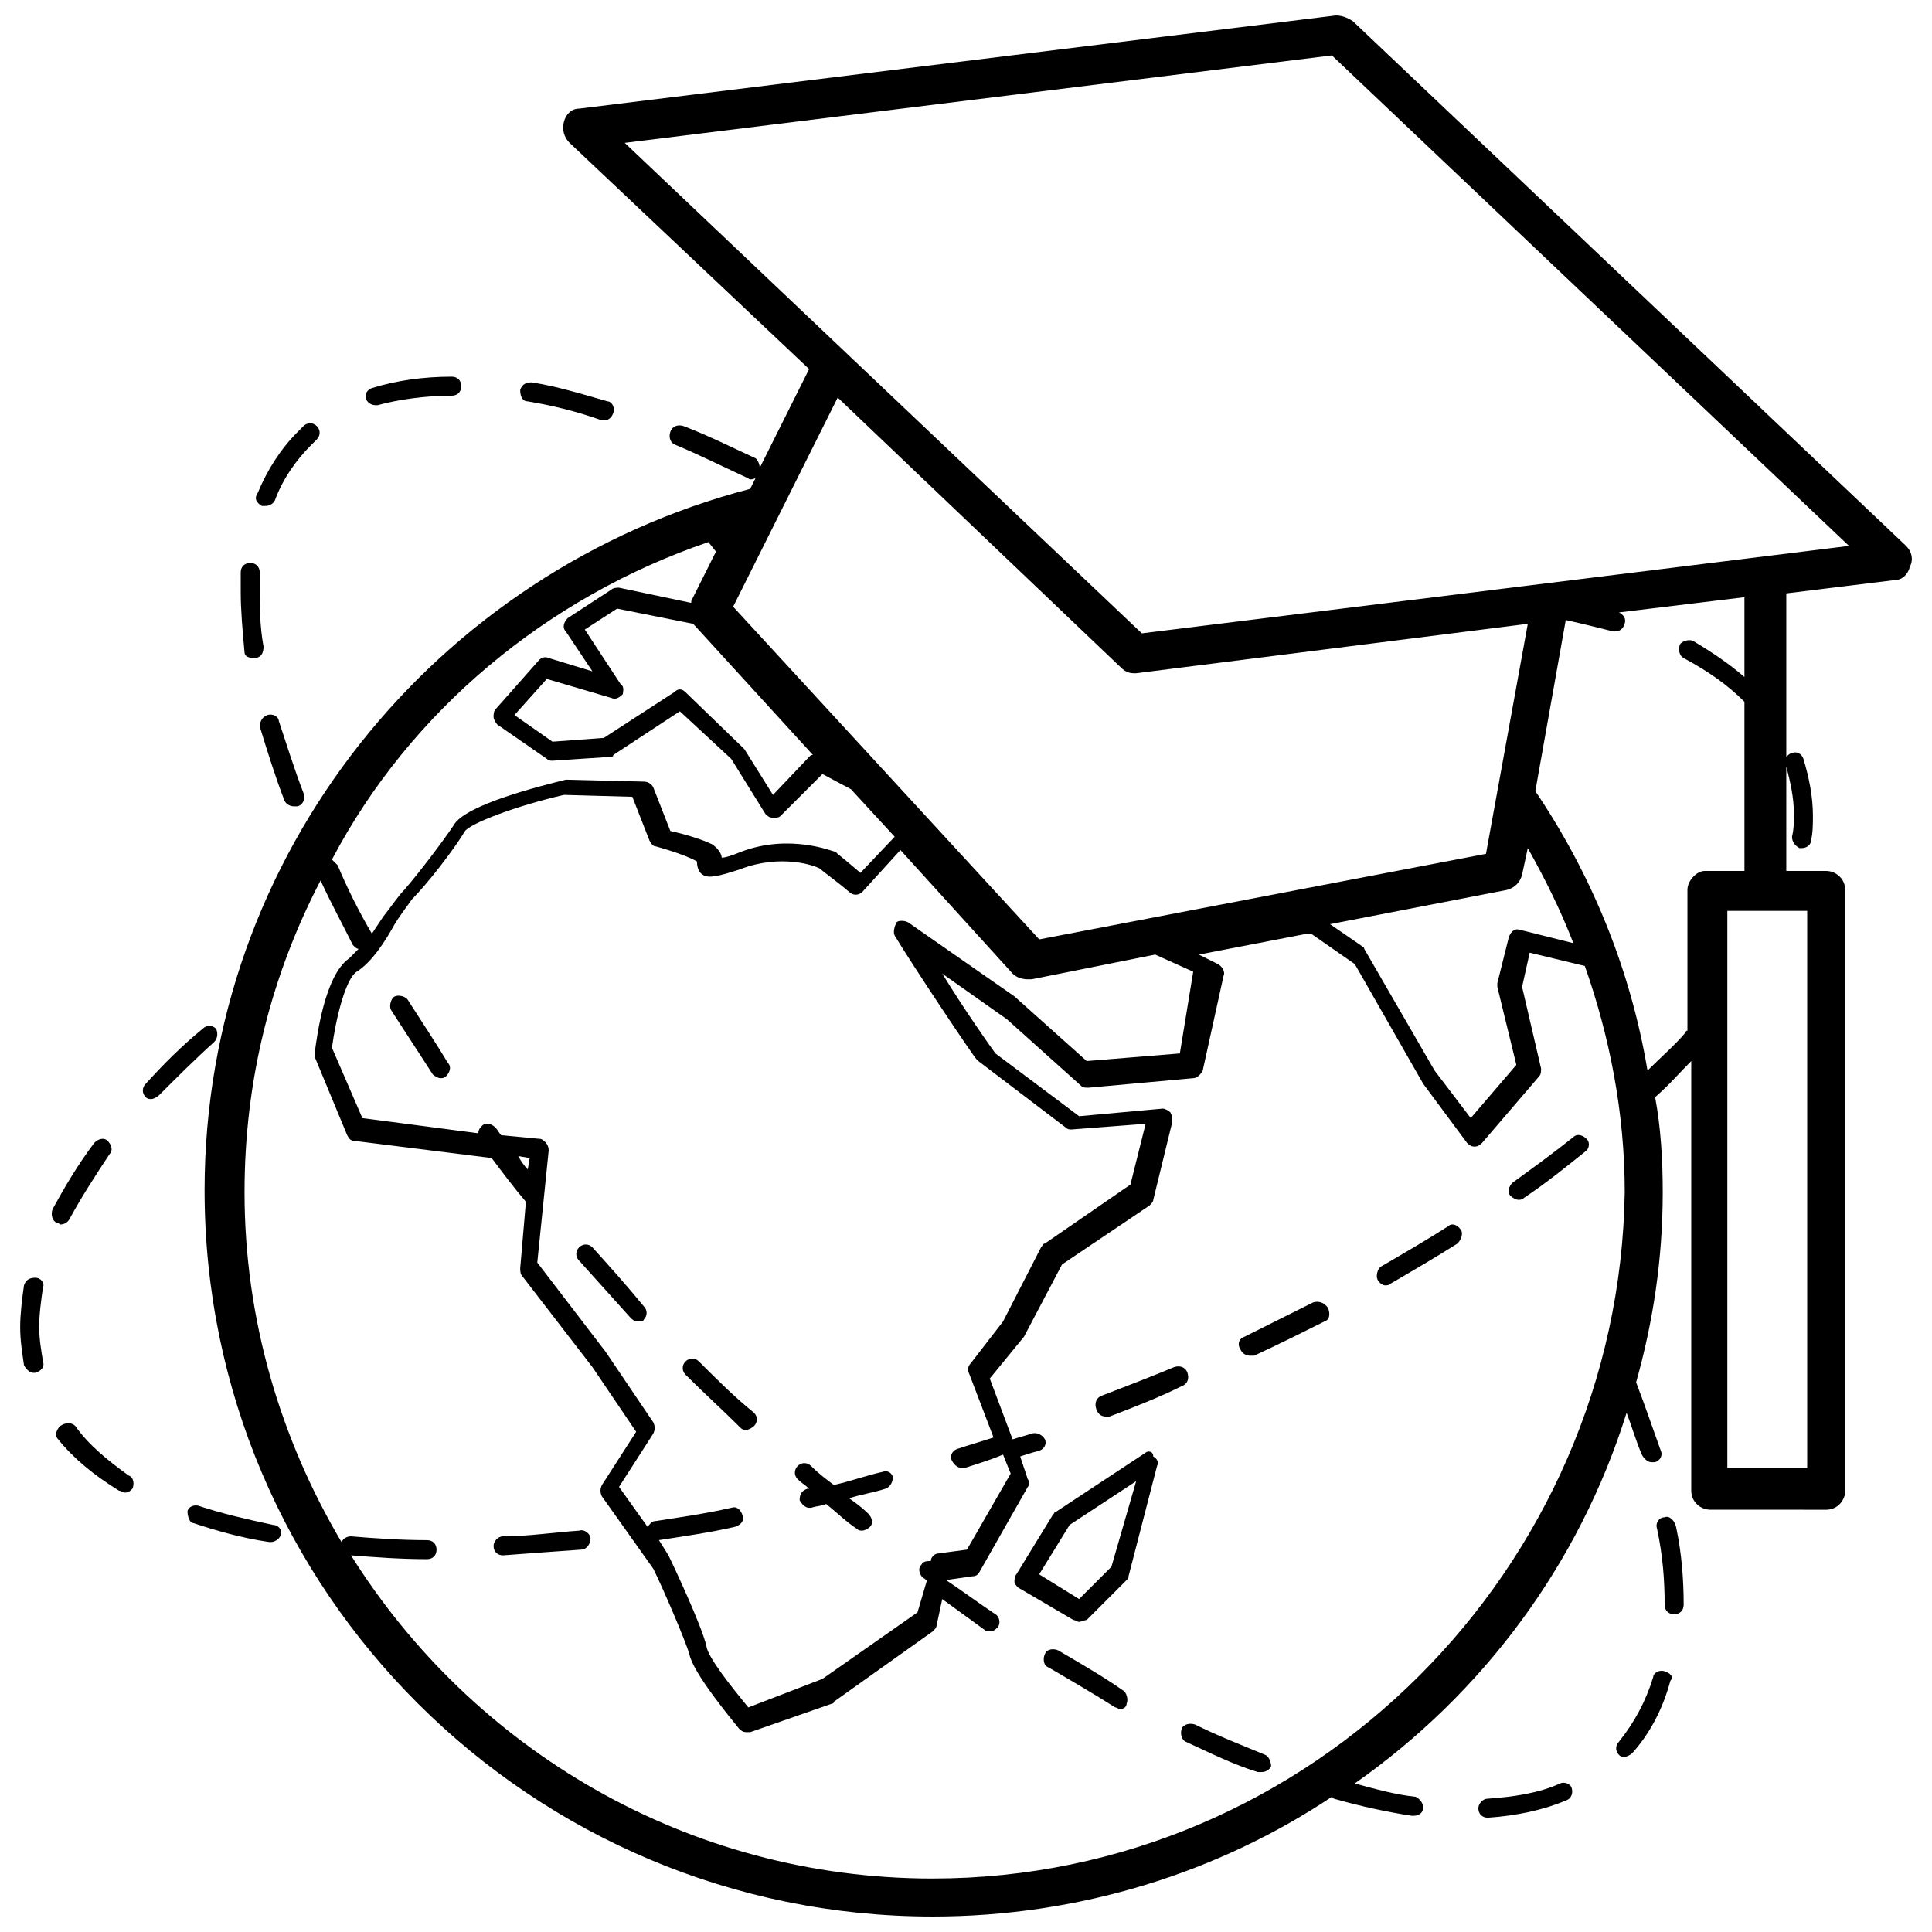 <?xml version="1.0" encoding="UTF-8"?>
<!-- Uploaded to: SVG Repo, www.svgrepo.com, Generator: SVG Repo Mixer Tools -->
<svg width="800px" height="800px" version="1.1" viewBox="144 144 512 512" xmlns="http://www.w3.org/2000/svg">
 <defs>
  <clipPath id="a">
   <path d="m198 148.09h453v503.81h-453z"/>
  </clipPath>
 </defs>
 <path d="m447.61 528.97-23.68 15.617c-0.504 0-0.504 0.504-1.008 1.008l-9.574 15.621c-0.504 0.504-0.504 1.512-0.504 2.016s0.504 1.008 1.008 1.512l14.609 8.566c0.504 0 1.008 0.504 1.512 0.504s1.512-0.504 2.016-0.504l10.578-10.578c0.504-0.504 0.504-0.504 0.504-1.008l7.559-29.223c0.504-1.008 0-2.016-1.008-2.519 0.004-1.516-1.508-1.516-2.012-1.012zm-9.07 30.23-8.566 8.566-10.578-6.551 8.062-13.098 17.633-11.586z"/>
 <g clip-path="url(#a)">
  <path d="m649.13 288.66-146.61-139.05c-1.512-1.008-3.023-1.512-4.535-1.512l-200.52 24.688c-2.016 0-3.527 1.512-4.031 3.527s0 4.031 1.512 5.543l63.48 59.953-13.098 26.199c0-1.008-0.504-2.016-1.008-2.519-6.551-3.023-12.594-6.047-19.145-8.566-1.512-0.504-3.023 0-3.527 1.512-0.504 1.512 0 3.023 1.512 3.527 6.047 2.519 12.09 5.543 18.641 8.566 0.504 0 0.504 0.504 1.008 0.504s1.008 0 1.512-0.504l-1.512 3.023c-83.129 21.66-144.59 96.727-144.59 185.9 0 106.3 86.656 192.45 192.96 192.45 38.793 0 75.57-11.586 105.8-31.738l0.504 0.504c7.055 2.016 14.105 3.527 20.656 4.535h0.504c1.512 0 2.519-1.008 2.519-2.016 0-1.512-1.008-2.519-2.016-3.023-5.039-0.504-10.578-2.016-16.121-3.527 33.754-23.68 59.449-57.938 72.043-98.242 1.512 4.031 2.519 7.559 4.031 11.082 0.504 1.008 1.512 2.016 2.519 2.016h1.008c1.512-0.504 2.016-2.016 1.512-3.023-2.016-5.543-4.031-11.586-6.551-18.137 4.535-16.121 7.055-32.746 7.055-50.383 0-8.566-0.504-17.129-2.016-25.191 3.527-3.023 6.551-6.551 9.574-9.574v113.86c0 3.023 2.519 5.039 5.039 5.039l30.727 0.008c3.023 0 5.039-2.519 5.039-5.039v-159.2c0-3.023-2.519-5.039-5.039-5.039h-10.578v-27.711c1.008 4.031 2.016 8.062 2.016 12.594 0 2.016 0 4.031-0.504 6.047 0 1.512 1.008 2.519 2.016 3.023h0.504c1.512 0 2.519-1.008 2.519-2.016 0.504-2.016 0.504-4.535 0.504-6.551 0-5.039-1.008-10.078-2.519-15.113-0.504-1.512-2.016-2.016-3.023-1.512-0.504 0-1.008 0.504-1.512 1.008v-43.328l28.719-3.527c2.016 0 3.527-1.512 4.031-3.527 1.004-2.012 0.5-4.027-1.012-5.539zm-208.07 32.246c1.008 1.008 2.016 1.512 3.527 1.512h0.504l103.79-13.102-11.082 60.961-118.39 22.672-81.117-88.168 27.711-55.418zm104.79 105.29-12.09 14.109-9.574-12.594-18.641-32.242c0-0.504-0.504-0.504-1.008-1.008l-8.062-5.543 46.855-9.07c2.016-0.504 3.527-2.016 4.031-4.031l1.512-7.055c4.535 8.062 8.566 16.121 12.09 25.191l-14.105-3.527c-1.512-0.504-2.519 0.504-3.023 2.016l-3.023 12.09v1.008zm-164.75-34.258c4.535 7.559 20.656 31.738 21.664 32.746l0.504 0.504 23.176 17.633c0.504 0.504 1.008 0.504 1.512 0.504l19.648-1.512-4.031 16.121-22.672 15.617c-0.504 0-0.504 0.504-1.008 1.008l-10.078 19.648-8.562 11.086c-0.504 0.504-1.008 1.512-0.504 2.519l6.551 17.129c-3.023 1.008-6.551 2.016-9.574 3.023-1.512 0.504-2.016 2.016-1.512 3.023 0.504 1.008 1.512 2.016 2.519 2.016h1.008c3.023-1.008 6.551-2.016 10.078-3.527l2.016 5.039-11.586 20.152-7.559 1.008c-1.008 0-2.016 1.008-2.016 2.016-1.008 0-2.016 0-2.519 1.008-1.008 1.008-0.504 2.519 0.504 3.527 0.504 0 0.504 0.504 1.008 0.504l-2.519 8.562-25.191 17.633-19.648 7.559c-4.535-5.543-10.578-13.098-11.082-16.121-1.008-5.039-9.07-22.168-10.078-24.184l-2.519-4.031c6.551-1.008 13.602-2.016 20.152-3.527 1.512-0.504 2.519-1.512 2.016-3.023-0.504-1.512-1.512-2.519-3.023-2.016-6.551 1.512-13.602 2.519-20.152 3.527-1.008 0-1.512 1.008-2.016 1.512l-7.559-10.578 9.07-14.105c0.504-1.008 0.504-2.016 0-3.023l-12.594-18.641-18.137-23.68 3.023-29.727c0-1.512-1.008-2.519-2.016-3.023l-10.578-1.008c-0.504-0.504-1.008-1.512-1.512-2.016-1.008-1.008-2.519-1.512-3.527-0.504-0.504 0.504-1.008 1.008-1.008 2.016l-30.734-4.027-8.062-18.641c1.008-7.559 3.527-18.137 6.551-20.152 4.031-2.519 7.559-8.062 10.078-12.594 1.512-2.519 3.527-5.039 4.535-6.551 4.031-4.031 11.082-13.098 14.105-18.137 1.512-2.016 13.098-6.551 26.199-9.574l18.137 0.504 4.535 11.586c0.504 1.008 1.008 1.512 1.512 1.512 0 0 7.559 2.016 11.082 4.031 0 0.504 0 2.519 1.512 3.527 1.512 1.008 4.031 0.504 10.078-1.512 10.578-4.031 19.648-1.008 21.16 0 1.008 1.008 4.031 3.023 7.559 6.047 1.008 1.008 2.519 1.008 3.527 0l10.078-11.082 29.727 32.746c1.008 1.008 2.519 1.512 4.031 1.512h1.008l32.746-6.551 10.078 4.535-3.539 21.66-24.684 2.016-19.145-17.129-28.215-19.648c-1.008-0.504-2.519-0.504-3.023 0-0.504 1.008-1.008 2.519-0.504 3.527zm-97.234 61.969c-1.008-1.008-2.016-2.519-2.519-3.527l3.023 0.504zm24.688-128.47-9.574-14.609 8.566-5.543 20.152 4.031 31.738 34.762c-0.504 0-0.504 0-1.008 0.504l-9.574 10.078-7.559-12.09-0.5-0.508-15.113-14.609c-1.008-1.008-2.016-1.008-3.023 0l-18.641 12.094-13.602 1.008-10.078-7.055 8.566-9.574 17.129 5.039c1.008 0.504 2.016 0 3.023-1.008 0-0.504 0.504-2.016-0.504-2.519zm23.172-37.785 2.016 2.519-6.551 13.098v0.504l-19.145-4.031c-0.504 0-1.512 0-2.016 0.504l-11.586 7.559c-1.008 1.008-1.512 2.519-0.504 3.527l7.055 10.578-11.586-3.527c-1.008-0.504-2.016 0-2.519 0.504l-11.59 13.102c-0.504 0.504-0.504 1.512-0.504 2.016s0.504 1.512 1.008 2.016l13.098 9.07c0.504 0.504 1.008 0.504 1.512 0.504l15.113-1.008c0.504 0 1.008 0 1.008-0.504l17.633-11.586 13.602 12.594 9.07 14.609c0.504 0.504 1.008 1.008 2.016 1.008s1.512 0 2.016-0.504l11.082-11.082 7.559 4.031 11.586 12.594-9.07 9.574c-3.527-3.023-6.047-5.039-6.047-5.039l-0.496-0.508c-0.504 0-12.09-5.039-25.191 0-2.519 1.008-4.031 1.512-5.039 1.512 0-1.008-1.008-2.519-2.519-3.527-3.023-1.512-8.566-3.023-11.082-3.527l-4.535-11.586c-0.504-1.008-1.512-1.512-2.519-1.512l-20.152-0.504h-0.504c-6.047 1.512-26.703 6.551-29.727 12.09-3.023 4.535-9.574 13.098-13.098 17.129-1.512 1.512-3.527 4.535-5.543 7.055-1.008 1.512-2.016 3.023-3.023 4.535-3.527-6.047-6.551-12.09-9.07-18.137l-1.512-1.512c20.66-39.297 56.938-69.527 99.758-84.137zm59.453 354.18c-64.992 0-121.92-34.258-154.16-85.648 6.551 0.504 13.098 1.008 20.152 1.008 1.512 0 2.519-1.008 2.519-2.519s-1.008-2.519-2.519-2.519c-7.055 0-14.105-0.504-20.152-1.008-1.008 0-2.016 0.504-2.519 1.512-16.121-27.207-25.695-58.945-25.695-92.699 0-29.727 7.055-57.434 20.152-82.625 2.519 5.543 5.543 11.082 8.566 17.129 0.504 0.504 1.008 1.008 1.512 1.008l-2.519 2.519c-6.551 4.535-8.566 21.16-9.07 24.688v1.512l8.566 20.656c0.504 1.008 1.008 1.512 2.016 1.512l36.273 4.535c3.023 4.031 6.047 8.062 9.07 11.586l-1.512 17.633c0 0.504 0 1.512 0.504 2.016l18.641 24.184 11.586 17.129-9.07 14.105c-0.504 1.008-0.504 2.016 0 3.023l13.602 19.145c2.519 5.039 8.566 19.145 9.574 22.672 1.008 5.039 11.082 17.129 13.098 19.648 0.504 0.504 1.008 1.008 2.016 1.008h1.008l21.664-7.559s0.504 0 0.504-0.504l26.199-18.641c0.504-0.504 1.008-1.008 1.008-1.512l1.512-7.055c3.527 2.519 7.559 5.543 11.082 8.062 0.504 0.504 1.008 0.504 1.512 0.504 1.008 0 1.512-0.504 2.016-1.008 1.008-1.008 0.504-3.023-0.504-3.527-4.535-3.023-8.566-6.047-13.098-9.07l7.055-1.008c1.008 0 1.512-0.504 2.016-1.512l12.594-22.168c0.504-0.504 0.504-1.512 0-2.016l-2.016-6.047c1.512-0.504 3.023-1.008 5.039-1.512 1.512-0.504 2.016-2.016 1.512-3.023-0.504-1.008-2.016-2.016-3.527-1.512-1.512 0.504-3.527 1.008-5.039 1.512l-6.047-16.117 9.07-11.082 10.078-19.145 23.176-15.617c0.504-0.504 1.008-1.008 1.008-1.512l5.039-20.656c0-1.008 0-1.512-0.504-2.519-0.504-0.504-1.512-1.008-2.016-1.008l-22.168 2.016-22.168-16.625c-1.512-2.016-8.566-12.09-14.105-21.16l17.129 12.09 19.648 17.633c0.504 0.504 1.008 0.504 2.016 0.504l27.711-2.519c1.008 0 2.016-1.008 2.519-2.016l5.543-25.191c0.504-1.008-0.504-2.519-1.512-3.023l-5.039-2.519 28.719-5.543h1.008l11.586 8.062 18.137 31.738 11.586 15.617c0.504 0.504 1.008 1.008 2.016 1.008 1.008 0 1.512-0.504 2.016-1.008l15.113-17.633c0.504-0.504 0.504-1.512 0.504-2.016l-5.039-21.664 2.016-9.07 14.609 3.527c6.551 18.641 10.578 38.793 10.578 59.953-1.512 99.762-83.129 181.88-183.39 181.88zm200.01-261.98v37.281s-0.504 0-0.504 0.504c-3.023 3.527-6.551 6.551-10.078 10.078-4.535-27.207-15.113-52.395-29.727-74.059l8.062-45.344c4.535 1.008 8.566 2.016 12.594 3.023h0.504c1.008 0 2.016-0.504 2.519-2.016 0.504-1.512-0.504-2.519-1.512-3.023l33.25-4.031v21.16c-4.031-3.527-8.566-6.551-13.602-9.574-1.008-0.504-3.023 0-3.527 1.008-0.504 1.512 0 3.023 1.008 3.527 6.551 3.527 11.586 7.055 16.121 11.586l0.004 44.84h-10.578c-2.016 0-4.535 2.519-4.535 5.039zm31.738 153.16h-21.16v-147.62h21.16zm-176.33-221.17-137.04-129.98 187.41-23.176 137.04 129.98z"/>
 </g>
 <path d="m585.15 546.1c-1.512 0-2.519 1.512-2.016 3.023 1.512 7.055 2.016 13.602 2.016 20.152 0 1.512 1.008 2.519 2.519 2.519s2.519-1.008 2.519-2.519c0-6.551-0.504-13.602-2.016-20.656-0.504-2.016-2.016-3.023-3.023-2.519z"/>
 <path d="m479.35 609.08c-6.047-2.519-12.594-5.039-18.641-8.062-1.512-0.504-3.023 0-3.527 1.008-0.504 1.512 0 3.023 1.008 3.527 6.551 3.023 12.594 6.047 19.145 8.062h1.008c1.008 0 2.016-0.504 2.519-1.512 0-1.008-0.504-2.519-1.512-3.023z"/>
 <path d="m301 474.56c-1.008-1.008-2.519-1.008-3.527 0-1.008 1.008-1.008 2.519 0 3.527 4.535 5.039 9.07 10.078 13.602 15.113 0.504 0.504 1.008 1.008 2.016 1.008 0.504 0 1.512 0 1.512-0.504 1.008-1.008 1.008-2.519 0-3.527-4.531-5.543-9.066-10.578-13.602-15.617z"/>
 <path d="m214.85 333.5c-1.512 0.504-2.016 2.016-2.016 3.023 2.016 6.551 4.031 13.098 6.551 19.648 0.504 1.008 1.512 1.512 2.519 1.512h1.008c1.512-0.504 2.016-2.016 1.512-3.527-2.519-6.551-4.535-13.098-6.551-19.145 0-1.008-1.512-2.016-3.023-1.512z"/>
 <path d="m585.15 586.91c-1.512-0.504-3.023 0.504-3.023 1.512-2.016 6.551-5.039 12.09-9.07 17.129-1.008 1.008-1.008 2.519 0 3.527 0.504 0.504 1.008 0.504 1.512 0.504s1.512-0.504 2.016-1.008c4.535-5.039 8.062-11.586 10.078-19.145 1.008-1.008 0-2.016-1.512-2.519z"/>
 <path d="m213.34 278.08h1.008c1.008 0 2.016-0.504 2.519-1.512 2.016-5.543 5.543-10.578 9.574-14.609l1.512-1.512c1.008-1.008 1.008-2.519 0-3.527-1.008-1.008-2.519-1.008-3.527 0-0.504 0.504-1.008 1.008-1.512 1.512-4.535 4.535-8.062 10.078-10.578 16.121-1.012 1.512-0.508 2.519 1.004 3.527z"/>
 <path d="m557.44 616.64c-5.543 2.519-12.09 3.527-19.145 4.031-1.512 0-2.519 1.512-2.519 2.519 0 1.512 1.008 2.519 2.519 2.519 7.559-0.504 14.609-2.016 20.656-4.535 1.512-0.504 2.016-2.016 1.512-3.527-0.504-1.008-2.016-1.512-3.023-1.008z"/>
 <path d="m252.13 409.07c-0.504-1.008-2.519-1.512-3.527-1.008-1.008 0.504-1.512 2.519-1.008 3.527 3.527 5.543 7.559 11.586 11.082 17.129 0.504 0.504 1.512 1.008 2.016 1.008s1.008 0 1.512-0.504c1.008-1.008 1.512-2.519 0.504-3.527-3.019-5.035-7.051-11.082-10.578-16.625z"/>
 <path d="m243.57 251.38h0.504c5.543-1.512 12.594-2.519 19.648-2.519 1.512 0 2.519-1.008 2.519-2.519 0-1.512-1.008-2.519-2.519-2.519-7.559 0-14.609 1.008-21.16 3.023-1.512 0.504-2.016 2.016-1.512 3.023 0.504 1.008 1.512 1.512 2.519 1.512z"/>
 <path d="m424.43 581.37c-1.008-0.504-3.023-0.504-3.527 1.008-0.504 1.008-0.504 3.023 1.008 3.527 6.047 3.527 12.09 7.055 17.633 10.578 0.504 0 1.008 0.504 1.008 0.504 1.008 0 2.016-0.504 2.016-1.512 0.504-1.008 0-3.023-1.008-3.527-5.039-3.527-11.082-7.051-17.129-10.578z"/>
 <path d="m283.87 250.37c6.047 1.008 12.594 2.519 19.648 5.039h0.504c1.008 0 2.016-0.504 2.519-2.016 0.504-1.512-0.504-3.023-1.512-3.023-7.055-2.016-13.602-4.031-20.152-5.039-1.512 0-2.519 0.504-3.023 2.016 0 1.512 0.504 3.023 2.016 3.023z"/>
 <path d="m211.32 318.38c2.016 0 2.519-1.512 2.519-3.023-1.008-5.543-1.008-10.578-1.008-15.113v-4.535c0-1.512-1.008-2.519-2.519-2.519s-2.519 1.008-2.519 2.519v5.039c0 5.039 0.504 10.578 1.008 16.121 0.004 1.008 1.008 1.512 2.519 1.512z"/>
 <path d="m329.21 504.79c-1.008-1.008-2.519-1.008-3.527 0-1.008 1.008-1.008 2.519 0 3.527 5.039 5.039 10.078 9.574 14.609 14.105 0.504 0.504 1.008 0.504 1.512 0.504s1.512-0.504 2.016-1.008c1.008-1.008 1.008-2.519 0-3.527-5.039-4.027-10.078-9.066-14.609-13.602z"/>
 <path d="m297.47 549.63c-7.055 0.504-13.602 1.512-20.152 1.512-1.512 0-2.519 1.512-2.519 2.519 0 1.512 1.008 2.519 2.519 2.519 6.551-0.504 13.602-1.008 20.656-1.512 1.512 0 2.519-1.512 2.519-3.023 0-1.008-1.512-2.519-3.023-2.016z"/>
 <path d="m163.96 521.92c-1.008-1.008-2.519-1.008-4.031 0-1.008 1.008-1.512 2.519-0.504 3.527 4.031 5.039 9.574 9.574 16.121 13.602 0.504 0 1.008 0.504 1.512 0.504 1.008 0 1.512-0.504 2.016-1.008 0.504-1.008 0.504-3.023-1.008-3.527-5.543-4.031-10.578-8.062-14.105-13.098z"/>
 <path d="m216.36 548.12c-7.055-1.512-13.602-3.023-19.648-5.039-1.512-0.504-3.023 0.504-3.023 1.512 0 1.008 0.504 3.023 1.512 3.023 6.047 2.016 13.098 4.031 20.152 5.039h0.504c1.008 0 2.519-1.008 2.519-2.016 0.504-1.008-0.504-2.519-2.016-2.519z"/>
 <path d="m201.25 416.62c-1.008-1.008-2.519-1.008-3.527 0-5.543 4.535-10.578 9.574-15.113 14.609-1.008 1.008-1.008 2.519 0 3.527 0.504 0.504 1.008 0.504 1.512 0.504 0.504 0 1.512-0.504 2.016-1.008 4.535-4.535 9.574-9.574 14.609-14.105 1.008-1.008 1.008-2.519 0.504-3.527z"/>
 <path d="m162.45 467c3.023-5.543 6.551-11.082 10.578-17.129 1.008-1.008 0.504-2.519-0.504-3.527-1.008-1.008-2.519-0.504-3.527 0.504-4.535 6.047-8.062 12.09-11.082 17.633-0.504 1.512 0 3.023 1.008 3.527 0.504 0 1.008 0.504 1.008 0.504 1.008 0 2.016-0.504 2.519-1.512z"/>
 <path d="m153.38 482.62c-1.512 0-2.519 0.504-3.023 2.016-0.504 3.523-1.008 7.555-1.008 11.082s0.504 6.551 1.008 10.078c0.504 1.008 1.512 2.016 2.519 2.016h0.504c1.512-0.504 2.519-1.512 2.016-3.023-0.504-3.023-1.008-6.047-1.008-9.07 0-3.527 0.504-7.055 1.008-10.578 0.504-1.012-0.504-2.519-2.016-2.519z"/>
 <path d="m491.95 489.17c-6.047 3.023-12.09 6.047-18.137 9.07-1.512 0.504-2.016 2.016-1.008 3.527 0.504 1.008 1.512 1.512 2.519 1.512h1.008c6.551-3.023 12.594-6.047 18.641-9.07 1.512-0.504 1.512-2.016 1.008-3.527-1.012-1.512-2.519-2.016-4.031-1.512z"/>
 <path d="m527.71 469.02c-5.543 3.527-11.586 7.055-17.633 10.578-1.008 0.504-1.512 2.519-1.008 3.527 0.504 1.008 1.512 1.512 2.016 1.512s1.008 0 1.512-0.504c6.047-3.527 12.09-7.055 17.633-10.578 1.008-1.008 1.512-2.519 1.008-3.527-1.008-1.512-2.519-2.016-3.527-1.008z"/>
 <path d="m564.49 445.84c-1.008-1.008-2.519-1.512-3.527-0.504-5.039 4.031-10.578 8.062-16.121 12.09-1.008 1.008-1.512 2.519-0.504 3.527 0.504 0.504 1.512 1.008 2.016 1.008 0.504 0 1.008 0 1.512-0.504 6.047-4.031 11.586-8.566 16.625-12.594 0.504-0.504 1.008-2.016 0-3.023z"/>
 <path d="m378.08 534.01c-4.535 1.008-8.566 2.519-13.098 3.527-2.016-1.512-4.031-3.023-6.047-5.039-1.008-1.008-2.519-1.008-3.527 0-1.008 1.008-1.008 2.519 0 3.527 1.008 1.008 2.016 1.512 3.023 2.519h-0.504c-1.512 0.504-2.016 1.512-2.016 3.023 0.504 1.008 1.512 2.016 2.519 2.016h0.504c1.512-0.504 3.023-0.504 4.031-1.008 2.519 2.016 5.039 4.535 8.062 6.551 0.504 0.504 1.008 0.504 1.512 0.504 0.504 0 1.512-0.504 2.016-1.008 1.008-1.008 0.504-2.519-0.504-3.527-1.512-1.512-3.527-3.023-5.039-4.031 3.023-1.008 6.551-1.512 9.574-2.519 1.512-0.504 2.016-2.016 2.016-3.023-0.004-1.008-1.516-2.016-2.523-1.512z"/>
 <path d="m437.03 519.4h1.008c6.551-2.519 13.098-5.039 19.145-8.062 1.512-0.504 2.016-2.016 1.512-3.527s-2.016-2.016-3.527-1.512c-6.047 2.519-12.594 5.039-19.145 7.559-1.512 0.504-2.016 2.016-1.512 3.527 0.504 1.512 1.512 2.016 2.519 2.016z"/>
</svg>
